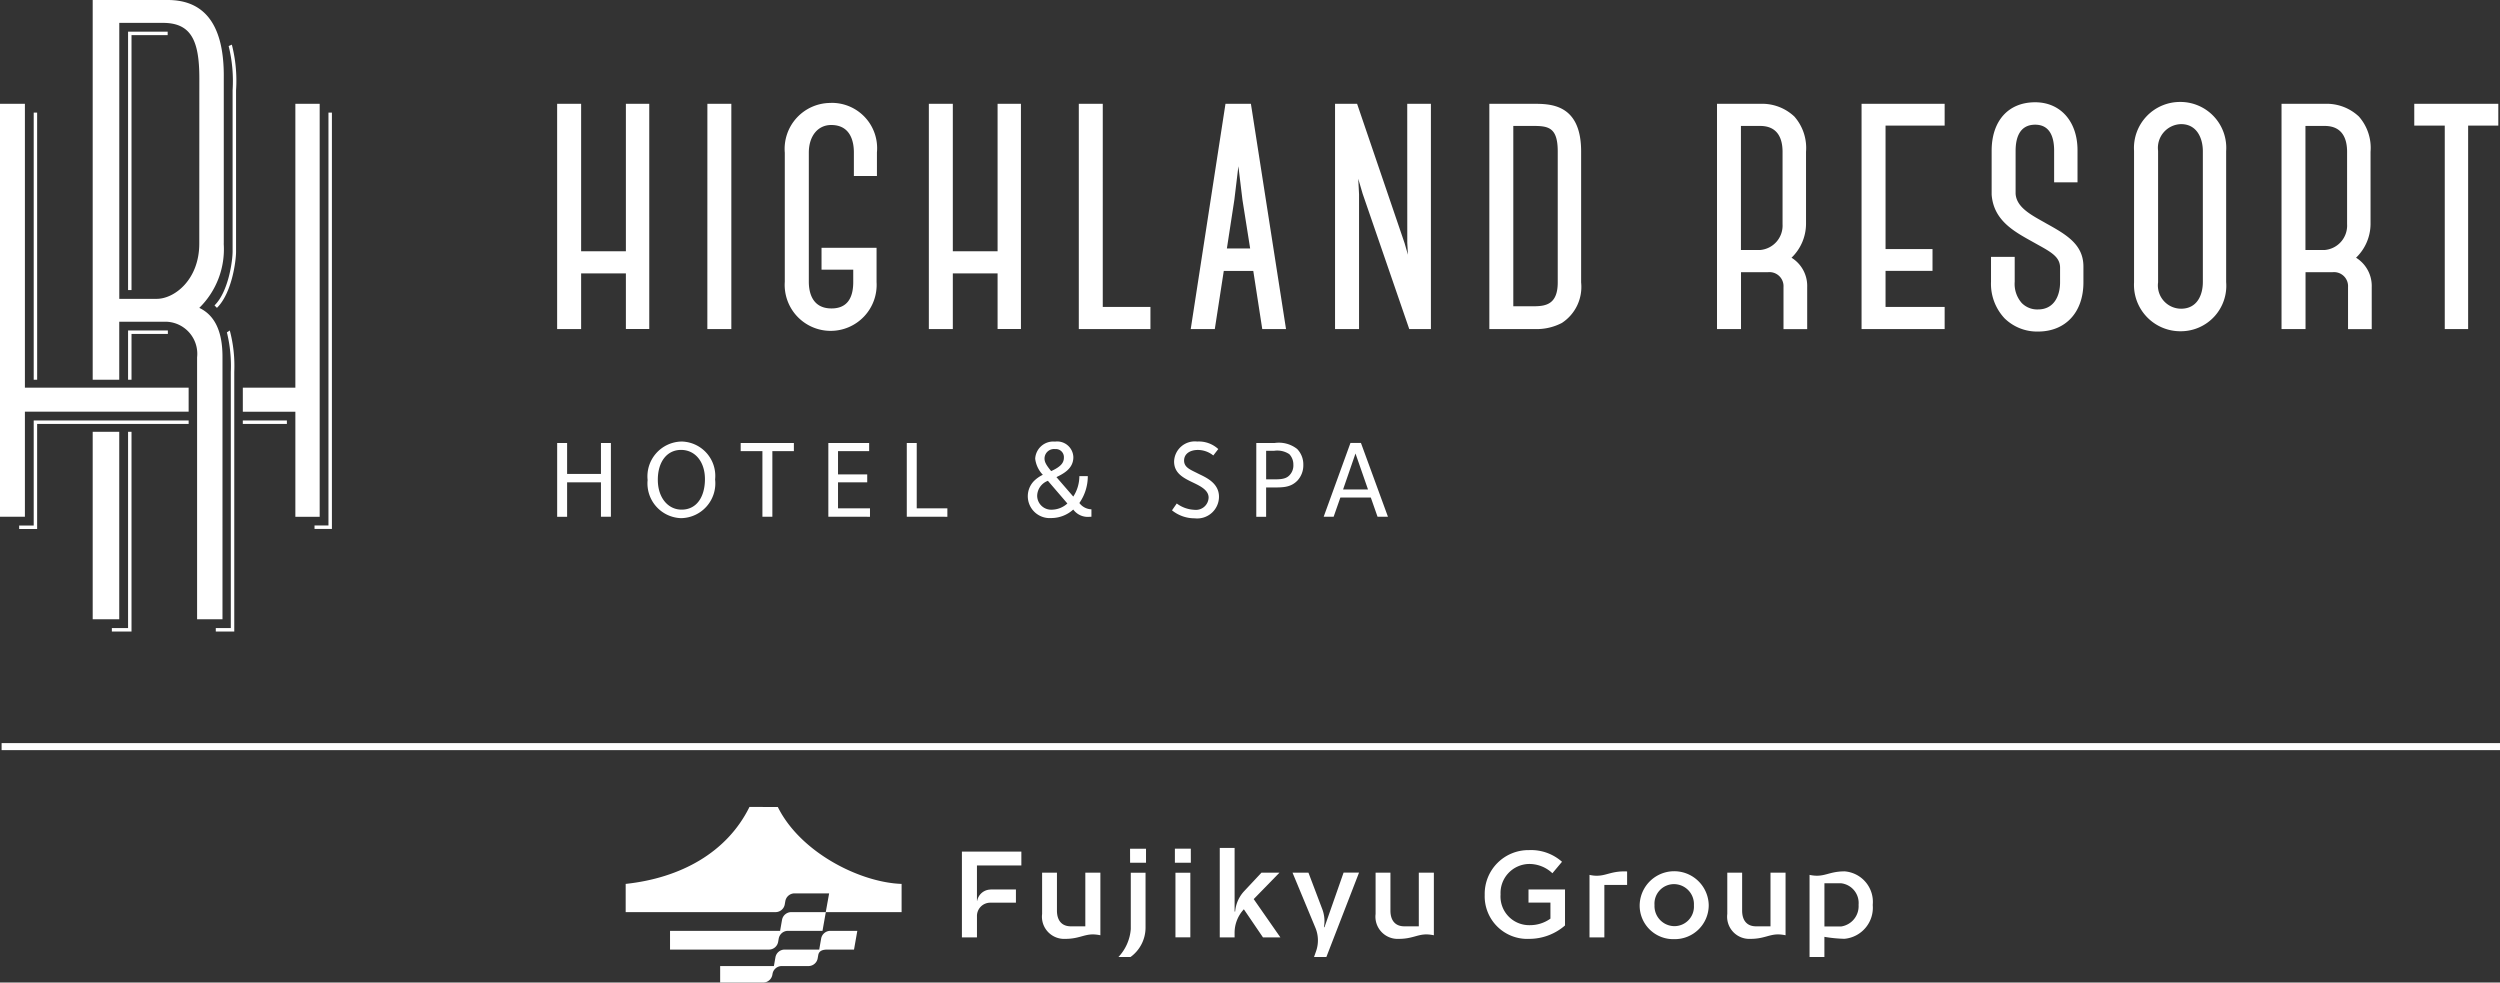 <svg xmlns="http://www.w3.org/2000/svg" xmlns:xlink="http://www.w3.org/1999/xlink" width="178" height="69.958" viewBox="0 0 178 69.958">
  <rect x="0" y="0" width="178" height="69.958" fill="#333333" stroke="none"/>
  <defs>
    <clipPath id="clip-path">
      <rect id="長方形_2" data-name="長方形 2" width="178" height="69.958" fill="none"/>
    </clipPath>
  </defs>
  <g id="グループ_4" data-name="グループ 4" transform="translate(0 0)">
    <g id="グループ_3" data-name="グループ 3" transform="translate(0 0)" clip-path="url(#clip-path)">
      <path id="パス_17" data-name="パス 17" d="M9.364,44.963h-1.4v-.247H9.118V30.745h.246ZM16.68,26.48a9.81,9.81,0,0,0-.319-2.95l-.206.135a9.974,9.974,0,0,1,.278,2.815V44.716H15.364v.247H16.68Zm.127-8.564V6.429a10.3,10.3,0,0,0-.3-3.25l-.227.1a10.4,10.4,0,0,1,.281,3.152V17.916c0,.6-.276,2.834-1.288,3.829l.173.175c1.08-1.061,1.362-3.378,1.362-4M9.364,2.5h2.574V2.253H9.118v18.4h.246ZM23.632,8.015h-.246v29.4h-.992v.247h1.238ZM2.644,30.182H13.431v-.246H2.4v7.482H1.365v.247H2.644Zm17.782-.246H17.288v.246h3.138ZM2.644,8.015H2.4v19.02h.246Zm6.72,15.762h2.588V23.53H9.118v3.505h.246ZM21.03,7.391V27.6H17.289v1.715H21.03v7.482h1.731V7.391ZM6.6,44.092h1.89V30.746H6.6ZM1.773,27.6V7.391H0v29.4H1.773V29.312H13.431V27.6ZM15.933,17.338V5.568C15.985,1.194,14.106,0,11.941,0H6.6V27.036h1.89v-4.13h3.216a2.285,2.285,0,0,1,2.327,2.537V44.092h1.808V25.4c0-1.66-.466-2.918-1.652-3.479a5.85,5.85,0,0,0,1.739-4.582m-1.739,0c0,2.57-1.762,3.939-3.034,3.939H8.493V1.629H11.6c1.993,0,2.593,1.235,2.593,3.939Z" transform="translate(0 0)" fill="#fff"/>
      <path id="パス_18" data-name="パス 18" d="M47.952,18.51H44.765V8.012H43.057V24.048h1.708V20.084h3.187v3.963h1.664V8.012H47.952Zm5.8,5.54h1.708V8.012H53.755Zm8.794-16.1a3.271,3.271,0,0,0-3.28,3.544V20.68A3.274,3.274,0,1,0,65.8,20.7V18.265H61.882v1.554H64.14V20.7c0,1.248-.52,1.881-1.548,1.881-1.406,0-1.615-1.192-1.615-1.9V11.49c0-1.178.639-1.97,1.593-1.97,1.4,0,1.615,1.221,1.615,1.949v1.683h1.642V11.468a3.225,3.225,0,0,0-3.278-3.523M74.417,18.51H71.23V8.012H69.523V24.048H71.23V20.084h3.187v3.963H76.08V8.012H74.417Zm7.489-10.5H80.2V24.048h5.1V22.473H81.906Zm8.737,0L88.169,24.048h1.714l.639-4.14h2.1l.639,4.14h1.692l-2.5-16.037Zm.1,10.3.532-3.466.287-2.388.29,2.4.548,3.457Zm12.844-.406.046.852-.236-.819-3.383-9.926H98.444V24.048h1.709v-9.6l-.057-1.1.313,1.064,3.318,9.635h1.543V8.012h-1.686Zm8.993-9.893H109.43V24.048h3.208a3.877,3.877,0,0,0,1.956-.434,3.062,3.062,0,0,0,1.371-2.887V11.4c0-3.389-2.2-3.389-3.388-3.389M114.3,20.726c0,1.57-.851,1.7-1.725,1.7h-1.439V9.587h1.439c1.072,0,1.725.121,1.725,1.814Zm16.648-1.759a3.361,3.361,0,0,0,1.03-2.384V11.428a3.382,3.382,0,0,0-.83-2.51,3.343,3.343,0,0,0-2.428-.906h-3.08V24.049h1.709V20h1.925a1,1,0,0,1,1.1,1.061v2.992h1.687V21.057a2.36,2.36,0,0,0-1.118-2.089m-.636-2.384a1.745,1.745,0,0,1-1.593,1.836h-1.371V9.587h1.371c1.317,0,1.593,1,1.593,1.836Zm5.625,7.466h5.916V22.473h-4.208V19.907h3.344V18.354h-3.344V9.565h4.208V8.012h-5.916Zm13.1-7.55-.384-.216c-.889-.5-1.691-1.016-1.748-1.871V11.358c0-.849.242-1.86,1.394-1.86,1.116,0,1.349,1,1.349,1.838V13.6h1.665V11.314c0-2.042-1.211-3.412-3.014-3.412-1.913,0-3.1,1.323-3.1,3.457l0,3.119c.135,1.811,1.557,2.6,2.812,3.3l.514.287c.987.544,1.546.889,1.546,1.621v1.04c0,.931-.413,1.926-1.57,1.926a1.541,1.541,0,0,1-1.16-.459,2.054,2.054,0,0,1-.5-1.512V18.908h-1.687v1.771a3.592,3.592,0,0,0,.965,2.606,3.307,3.307,0,0,0,2.382.941c1.963,0,3.233-1.374,3.233-3.5V19.6c0-1.6-1.248-2.294-2.7-3.1m9.649-8.62a3.276,3.276,0,0,0-3.345,3.479v9.369a3.3,3.3,0,0,0,3.345,3.477,3.236,3.236,0,0,0,3.213-3.5V11.379a3.267,3.267,0,0,0-3.213-3.5M160.232,20.7c0,.92-.407,1.9-1.549,1.9a1.657,1.657,0,0,1-1.638-1.879V11.358a1.689,1.689,0,0,1,1.638-1.9c1.143,0,1.549,1.036,1.549,1.925Zm10.912-1.735a3.359,3.359,0,0,0,1.028-2.384V11.428a3.378,3.378,0,0,0-.829-2.51,3.343,3.343,0,0,0-2.428-.906h-3.081V24.049h1.709V20h1.926a1,1,0,0,1,1.1,1.061v2.992h1.687V21.057a2.364,2.364,0,0,0-1.118-2.089m-.636-2.384a1.746,1.746,0,0,1-1.593,1.836h-1.372V9.587h1.372c1.317,0,1.593,1,1.593,1.836Zm4.783-8.572V9.564h2.171V24.048h1.664V9.564h2.148V8.012Z" transform="translate(-3.389 -0.62)" fill="#fff"/>
      <path id="パス_19" data-name="パス 19" d="M46.177,39.479V37.03h-2.41v2.45h-.708V34.226h.708v2.206h2.41V34.226h.708v5.253Zm5.711.1A2.472,2.472,0,0,1,49.5,36.865a2.478,2.478,0,0,1,2.426-2.742,2.448,2.448,0,0,1,2.379,2.7,2.477,2.477,0,0,1-2.417,2.756m-.008-4.859c-1,0-1.654.842-1.654,2.126s.732,2.126,1.693,2.126c1.094,0,1.662-.937,1.662-2.174s-.7-2.078-1.7-2.078m6.5.086v4.671h-.708V34.808H56.125v-.582h3.788v.582Zm3.986,4.671V34.226h2.906v.582H63.056v1.655h2.079v.567H63.056V38.88h2.276v.6Zm5.585,0V34.226h.708V38.88h2.182v.6Zm12.987.008a1.28,1.28,0,0,1-1.134-.52,2.331,2.331,0,0,1-1.567.606,1.558,1.558,0,0,1-1.26-2.607,2.345,2.345,0,0,1,.661-.473,1.987,1.987,0,0,1-.544-1.142,1.289,1.289,0,0,1,1.41-1.221,1.154,1.154,0,0,1,1.307,1.111c0,.8-.678,1.165-1.205,1.417l1.2,1.387a2.691,2.691,0,0,0,.433-1.457h.6a3.319,3.319,0,0,1-.6,1.914,1.117,1.117,0,0,0,.859.449v.528ZM78,36.92a1.167,1.167,0,0,0-.764,1.063,1,1,0,0,0,1.071.992,1.671,1.671,0,0,0,1.079-.441Zm.5-2.261a.679.679,0,0,0-.741.67c0,.236.094.441.473.9.669-.308.906-.576.906-.962a.576.576,0,0,0-.638-.606M88.45,39.59a2.552,2.552,0,0,1-1.615-.568l.339-.488a2.255,2.255,0,0,0,1.244.449.906.906,0,0,0,1.024-.866c0-.575-.67-.859-1.237-1.134-.669-.323-1.22-.67-1.22-1.441a1.477,1.477,0,0,1,1.645-1.419,2.042,2.042,0,0,1,1.5.536l-.355.457a1.75,1.75,0,0,0-1.094-.393c-.575,0-.985.283-.985.755,0,.5.464.654.985.921.464.237,1.5.623,1.5,1.655A1.55,1.55,0,0,1,88.45,39.59m7.3-2.67c-.5.5-1.079.473-1.843.473h-.37v2.087h-.7V34.226h1.316a2.1,2.1,0,0,1,1.591.426,1.57,1.57,0,0,1,.441,1.126,1.594,1.594,0,0,1-.434,1.142m-.567-1.9a1.542,1.542,0,0,0-1.087-.236h-.559v2.032h.354c.56,0,1,.015,1.284-.268a1,1,0,0,0,.3-.779,1.061,1.061,0,0,0-.291-.749m6.285,4.458-.48-1.37H98.824l-.48,1.37h-.709l1.906-5.253h.748l1.922,5.253ZM99.9,34.974l-.883,2.56h1.773Z" transform="translate(-3.389 -2.686)" fill="#fff"/>
      <line id="線_3" data-name="線 3" x2="177.886" transform="translate(0.114 53.159)" fill="#fff"/>
      <line id="線_4" data-name="線 4" x2="177.886" transform="translate(0.114 53.159)" fill="none" stroke="#fff" stroke-miterlimit="10" stroke-width="0.5"/>
      <path id="パス_20" data-name="パス 20" d="M58.2,74.864c-.019,0-.067,0-.088,0H55.081V73.693h3.826l.11-.622a.666.666,0,0,1,.656-.551h2.461l.138-.783a.668.668,0,0,1,.657-.551h1.918l-.235,1.334h-1.89c-.323,0-.6.072-.656.391l-.041.231a.666.666,0,0,1-.657.551h-1.9a.666.666,0,0,0-.657.551l-.013.072a.667.667,0,0,1-.6.548M59.681,69.3l.041-.231a.667.667,0,0,1,.657-.551h2.461L62.6,69.853H60.144a.667.667,0,0,0-.657.551l-.138.782H51.512V72.52h7.042a.665.665,0,0,0,.656-.551l.041-.233a.668.668,0,0,1,.657-.55h2.46l.236-1.333H68V67.844c-2.952-.1-7.21-2.232-8.814-5.478H57.167c-1.6,3.246-4.9,5.059-8.813,5.478v2.009h10.67a.667.667,0,0,0,.657-.551" transform="translate(-3.806 -4.91)" fill="#fff"/>
      <path id="パス_21" data-name="パス 21" d="M76.391,68.512h1.795v.941H76.391a.947.947,0,0,0-.979.978v1.492H74.34V65.816h4.233V66.8H75.411v2.517h.016a.985.985,0,0,1,.964-.8" transform="translate(-5.852 -5.181)" fill="#fff"/>
      <path id="パス_22" data-name="パス 22" d="M84.687,67.444V71.9a2.846,2.846,0,0,0-.521-.062c-.669,0-1.026.319-1.989.319a1.58,1.58,0,0,1-1.639-1.772V67.444h1.057v2.7c0,.715.357,1.119.986,1.119h1.034V67.444Z" transform="translate(-6.34 -5.309)" fill="#fff"/>
      <path id="パス_23" data-name="パス 23" d="M88.367,67.3v3.923A2.591,2.591,0,0,1,87.3,73.3h-.862a3.26,3.26,0,0,0,.878-1.989V67.3Zm-1.1-.708H88.4v-1H87.264Z" transform="translate(-6.804 -5.163)" fill="#fff"/>
      <path id="パス_24" data-name="パス 24" d="M91.936,66.59H90.8v-1h1.134ZM91.9,71.9H90.84V67.3H91.9Z" transform="translate(-7.148 -5.163)" fill="#fff"/>
      <path id="パス_25" data-name="パス 25" d="M97.343,71.9l-1.36-2a2.456,2.456,0,0,0-.66,1.678V71.9H94.267V65.53h1.057v4.529h.039a2.419,2.419,0,0,1,.629-1.436l1.243-1.329h1.282l-1.833,1.88,1.9,2.727Z" transform="translate(-7.42 -5.159)" fill="#fff"/>
      <path id="パス_26" data-name="パス 26" d="M102.3,73.449h-.879l.132-.373a2.336,2.336,0,0,0-.023-1.685l-1.639-3.947h1.134l.978,2.58a2.422,2.422,0,0,1,.124,1.3h.039l1.36-3.884h1.1Z" transform="translate(-7.863 -5.309)" fill="#fff"/>
      <path id="パス_27" data-name="パス 27" d="M110.459,67.444V71.9a2.846,2.846,0,0,0-.521-.062c-.668,0-1.025.319-1.989.319a1.581,1.581,0,0,1-1.639-1.772V67.444h1.057v2.7c0,.715.357,1.119.987,1.119h1.033V67.444Z" transform="translate(-8.368 -5.309)" fill="#fff"/>
      <path id="パス_28" data-name="パス 28" d="M114.743,68.876V68.86A3.113,3.113,0,0,1,117.9,65.7a3.318,3.318,0,0,1,2.347.831l-.684.816a2.39,2.39,0,0,0-1.71-.66,2.067,2.067,0,0,0-1.981,2.159v.015a2.041,2.041,0,0,0,2.075,2.183,2.491,2.491,0,0,0,1.476-.466V69.435h-1.562V68.5h2.6v2.564a3.879,3.879,0,0,1-2.548.955,3.032,3.032,0,0,1-3.169-3.146" transform="translate(-9.032 -5.172)" fill="#fff"/>
      <path id="パス_29" data-name="パス 29" d="M123.369,67.653c.652,0,1.01-.31,1.965-.31a1.392,1.392,0,0,1,.186.008v.955H123.9v3.737h-1.057V67.592a2.267,2.267,0,0,0,.521.062" transform="translate(-9.67 -5.301)" fill="#fff"/>
      <path id="パス_30" data-name="パス 30" d="M131.636,69.734v.016a2.416,2.416,0,0,1-2.47,2.417,2.389,2.389,0,0,1-2.447-2.4V69.75a2.459,2.459,0,0,1,4.917-.016m-2.47-1.484a1.388,1.388,0,0,0-1.39,1.484v.016a1.43,1.43,0,0,0,1.406,1.492,1.393,1.393,0,0,0,1.4-1.477V69.75a1.426,1.426,0,0,0-1.414-1.5" transform="translate(-9.975 -5.3)" fill="#fff"/>
      <path id="パス_31" data-name="パス 31" d="M137.64,67.444V71.9a2.846,2.846,0,0,0-.521-.062c-.669,0-1.026.319-1.989.319a1.58,1.58,0,0,1-1.639-1.772V67.444h1.057v2.7c0,.715.357,1.119.986,1.119h1.034V67.444Z" transform="translate(-10.508 -5.309)" fill="#fff"/>
      <path id="パス_32" data-name="パス 32" d="M144.348,69.72v.016a2.222,2.222,0,0,1-2.02,2.408,9.9,9.9,0,0,1-1.422-.14v1.437h-1.057V67.592c1.041.225,1.313-.25,2.5-.25a2.18,2.18,0,0,1,2,2.378m-2.253-1.53h-1.188v3.076h1.188a1.458,1.458,0,0,0,1.244-1.53V69.72a1.414,1.414,0,0,0-1.244-1.53" transform="translate(-11.009 -5.301)" fill="#fff"/>
    </g>
  </g>
</svg>
